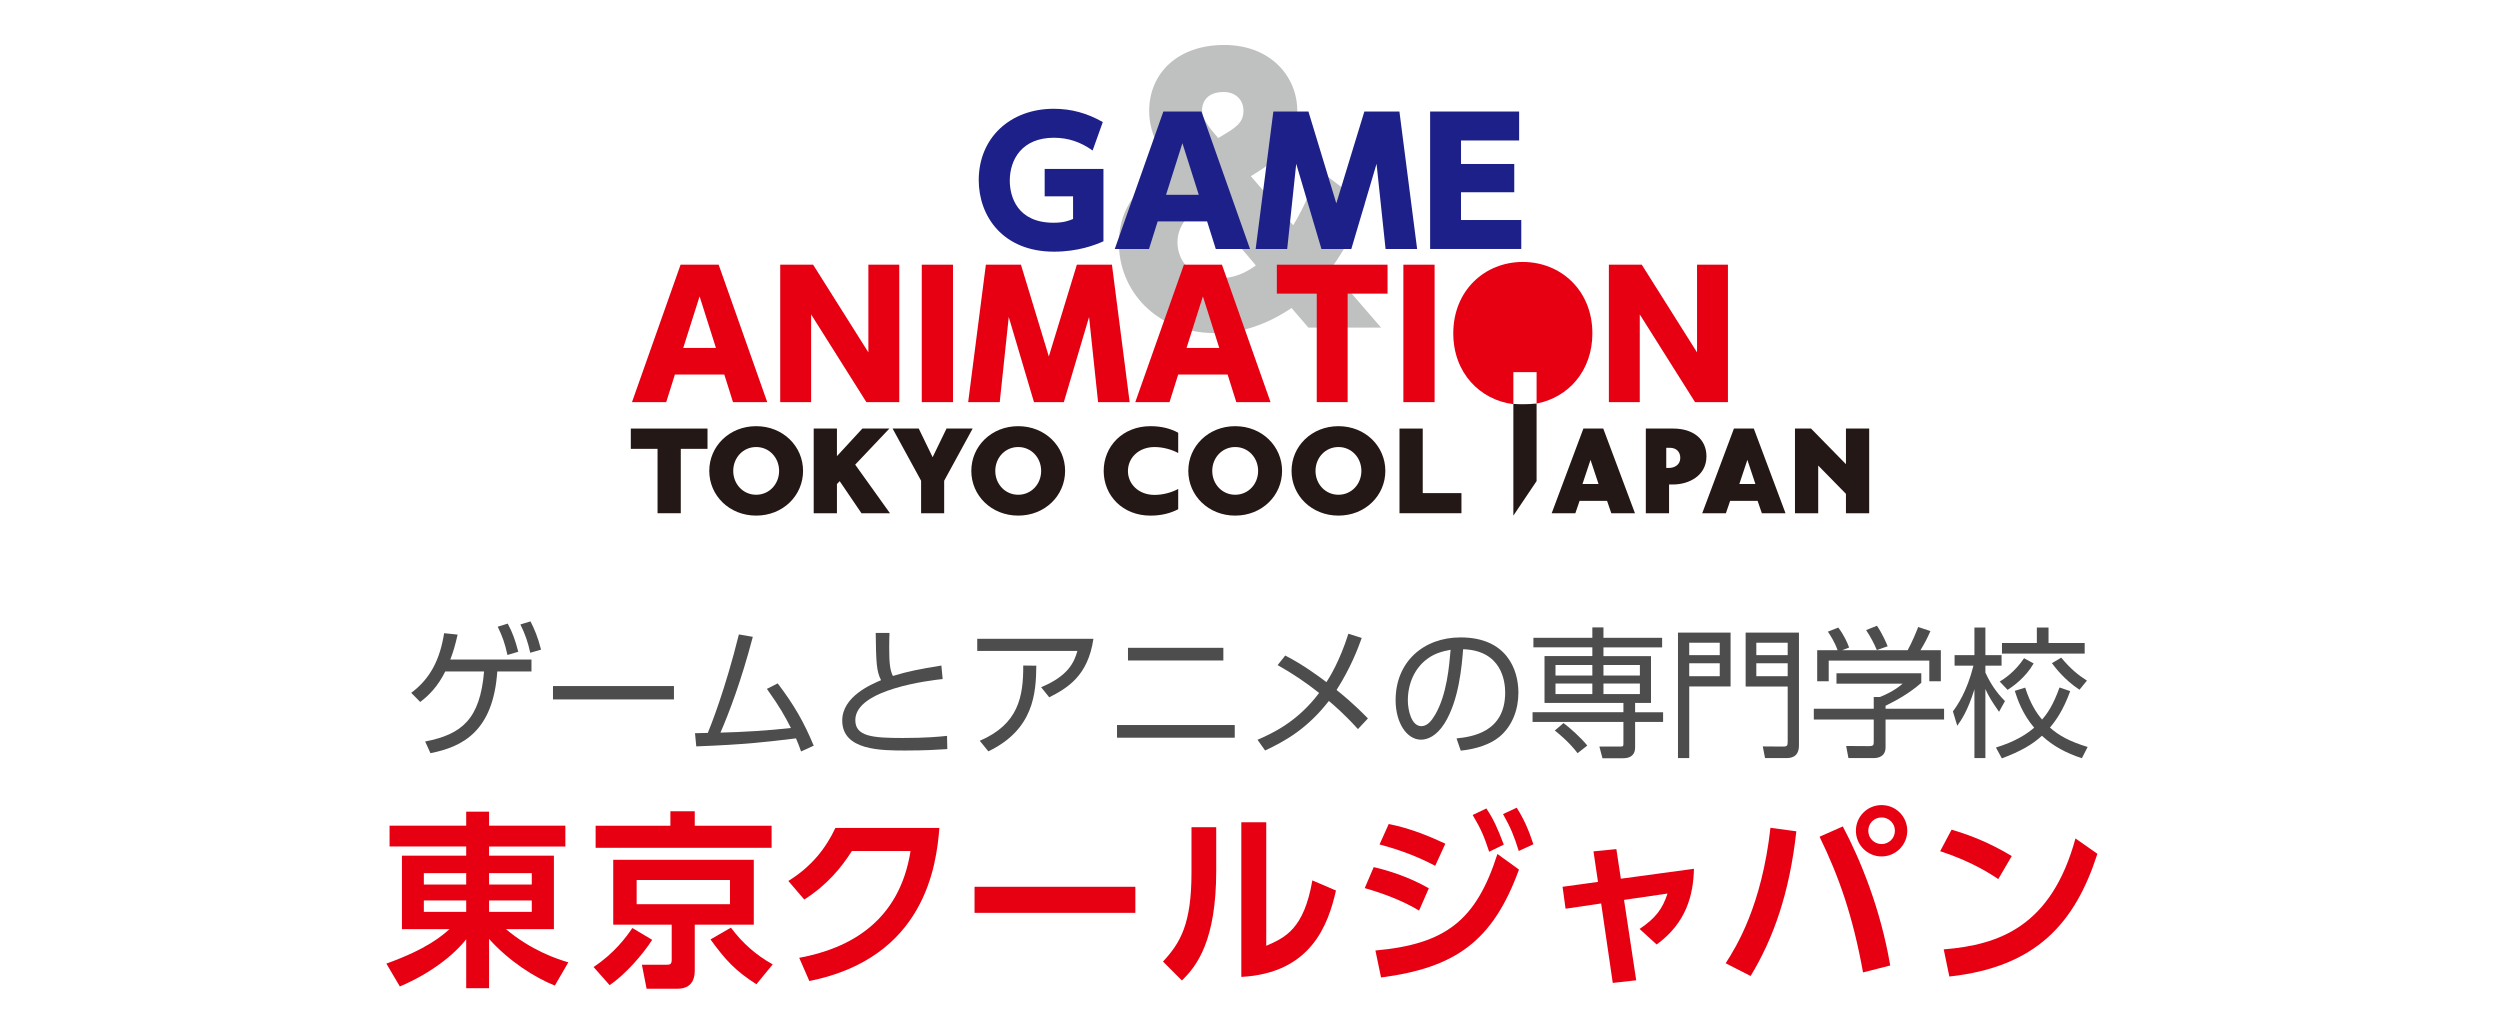<?xml version="1.0" encoding="utf-8"?>
<!-- Generator: Adobe Illustrator 23.0.1, SVG Export Plug-In . SVG Version: 6.00 Build 0)  -->
<svg version="1.1" id="レイヤー_1" xmlns="http://www.w3.org/2000/svg" xmlns:xlink="http://www.w3.org/1999/xlink" x="0px"
	 y="0px" viewBox="0 0 160 66" style="enable-background:new 0 0 160 66;" xml:space="preserve">
<style type="text/css">
	.st0{fill:#E4007F;}
	.st1{fill:#4D4D4D;}
	.st2{fill:#00A0E9;}
	.st3{fill:#00AFEC;}
	.st4{fill-rule:evenodd;clip-rule:evenodd;fill:#00AFEC;}
	.st5{fill:#004098;}
	.st6{fill:#FFFFFF;}
	.st7{fill:#E60012;}
	.st8{fill:#0B5B31;}
	.st9{fill:#D5531B;}
	.st10{fill:none;}
	.st11{fill:#2F2F2F;}
	.st12{fill:#008FD6;}
	.st13{fill:#BFC0C0;}
	.st14{fill:#1D2088;}
	.st15{fill:#231815;}
	.st16{fill:#A6A6A6;}
</style>
<g>
	<path class="st1" d="M27.209,47.456c2.368-0.46,3.512-1.44,3.772-4.483h-2.484c-0.478,0.963-1.045,1.53-1.603,1.953l-0.576-0.585
		c1.251-0.928,1.846-2.179,2.106-3.817l0.864,0.09c-0.18,0.783-0.288,1.116-0.468,1.594h5.194v0.766h-2.188
		c-0.262,3.853-2.242,4.825-4.276,5.23L27.209,47.456z M32.494,39.911c0.315,0.576,0.486,1.081,0.675,1.801l-0.693,0.207
		c-0.162-0.747-0.306-1.144-0.621-1.81L32.494,39.911z M33.952,39.768c0.252,0.495,0.469,0.999,0.676,1.81l-0.693,0.198
		c-0.145-0.676-0.324-1.188-0.63-1.81L33.952,39.768z"/>
	<path class="st1" d="M43.133,43.908v0.855h-7.742v-0.855H43.133z"/>
	<path class="st1" d="M44.48,46.925c0.036,0,0.729-0.019,0.819-0.019c0.171-0.405,1.116-2.772,1.989-6.302l0.892,0.153
		c-0.738,2.809-1.504,4.825-2.071,6.131c1.44-0.036,3.098-0.135,4.511-0.297c-0.405-0.783-0.685-1.306-1.539-2.503l0.692-0.352
		c1.071,1.414,1.675,2.476,2.305,3.988l-0.81,0.369c-0.108-0.306-0.171-0.478-0.324-0.837c-1.873,0.225-3.259,0.396-6.383,0.513
		L44.48,46.925z"/>
	<path class="st1" d="M60.331,43.458c-0.729,0.081-5.591,0.631-5.591,2.629c0,1.045,1.099,1.144,3.034,1.144
		c1.485,0,2.323-0.081,2.836-0.135l0.018,0.846c-0.585,0.036-1.377,0.091-2.674,0.091c-1.557,0-4.051,0-4.051-1.918
		c0-1.539,1.854-2.313,2.484-2.584c-0.297-0.585-0.314-1.107-0.342-3.024h0.883c-0.01,0.243-0.019,0.495-0.019,0.936
		c0,0.955,0.045,1.432,0.234,1.819c0.972-0.298,1.71-0.441,3.105-0.667L60.331,43.458z"/>
	<path class="st1" d="M69.979,40.884c-0.352,2.386-1.666,3.15-2.827,3.745l-0.521-0.648c1.746-0.72,2.124-1.611,2.322-2.322h-6.41
		v-0.774H69.979z M62.705,47.41c2.476-1.062,2.791-2.817,2.782-4.816l0.837,0.01c-0.018,1.746-0.153,4.078-3.069,5.482L62.705,47.41
		z"/>
	<path class="st1" d="M79.024,46.402v0.811h-7.535v-0.811H79.024z M78.295,41.46v0.811h-6.104V41.46H78.295z"/>
	<path class="st1" d="M82.254,41.955c1.144,0.576,2.269,1.422,2.638,1.701c0.162-0.243,0.846-1.323,1.404-3.097l0.855,0.271
		c-0.243,0.675-0.693,1.881-1.611,3.33c0.278,0.217,1.062,0.847,2.007,1.819l-0.639,0.684c-0.873-0.972-1.647-1.629-1.863-1.8
		c-1.396,1.8-2.836,2.583-4.078,3.169l-0.486-0.685c0.963-0.423,2.548-1.144,3.943-2.998c-0.855-0.675-1.693-1.242-2.656-1.782
		L82.254,41.955z"/>
	<path class="st1" d="M93.217,47.258c0.927-0.1,3.114-0.36,3.114-2.936c0-0.711-0.216-2.691-2.691-2.772
		c-0.081,1.044-0.262,3.259-1.188,4.744c-0.531,0.838-1.107,1.045-1.513,1.045c-0.882,0-1.62-1.045-1.62-2.53
		c0-2.448,1.782-4.015,4.159-4.015c2.917,0,3.7,2.017,3.7,3.538c0,1.071-0.388,2.133-1.207,2.817
		c-0.585,0.486-1.485,0.792-2.484,0.892L93.217,47.258z M91.353,42.162c-0.837,0.612-1.251,1.62-1.251,2.665
		c0,0.612,0.225,1.647,0.864,1.647c0.378,0,0.648-0.333,0.882-0.729c0.757-1.296,0.9-3.124,0.99-4.159
		C92.307,41.685,91.812,41.82,91.353,42.162z"/>
	<path class="st1" d="M101.91,40.154h0.711v0.666h3.755v0.612h-3.755v0.559h3.043v2.998h-1.017v0.594h1.791v0.621h-1.791v1.621
		c0,0.585-0.414,0.702-0.757,0.702h-1.332l-0.198-0.748h1.323c0.207,0,0.216-0.018,0.216-0.225v-1.351h-5.815v-0.621h5.815v-0.594
		h-5.05v-2.998h3.061v-0.559h-3.772V40.82h3.772V40.154z M100.965,48.203c-0.567-0.747-1.278-1.306-1.458-1.449l0.558-0.478
		c0.441,0.333,1.126,0.945,1.521,1.44L100.965,48.203z M101.91,42.559h-2.358v0.675h2.358V42.559z M101.91,43.746h-2.358v0.676
		h2.358V43.746z M104.953,42.559h-2.332v0.675h2.332V42.559z M104.953,43.746h-2.332v0.676h2.332V43.746z"/>
	<path class="st1" d="M110.757,40.487v3.448h-2.646v4.582h-0.72v-8.03H110.757z M108.11,41.136v0.792h1.954v-0.792H108.11z
		 M108.11,42.45v0.828h1.954V42.45H108.11z M115.133,47.708c0,0.774-0.55,0.81-0.811,0.81h-1.359l-0.145-0.747l1.288,0.009
		c0.279,0,0.306-0.062,0.306-0.323v-3.521h-2.691v-3.448h3.412V47.708z M112.404,41.136v0.792h2.008v-0.792H112.404z M112.404,42.45
		v0.828h2.008V42.45H112.404z"/>
	<path class="st1" d="M122.962,43.701c-0.72,0.64-1.539,1.099-2.286,1.468v0.189h3.745v0.692h-3.745v1.774
		c0,0.594-0.469,0.692-0.738,0.692h-1.639l-0.145-0.773l1.468,0.009c0.279,0,0.297-0.072,0.297-0.279v-1.423h-3.835v-0.692h3.835
		V44.61h0.388c0.207-0.081,0.927-0.378,1.458-0.854h-4.231v-0.667h5.429V43.701z M122.089,41.613
		c0.279-0.486,0.604-1.297,0.675-1.486l0.783,0.262c-0.18,0.423-0.404,0.846-0.639,1.225h1.306v1.989h-0.738v-1.323h-6.438v1.323
		H116.3v-1.989h1.306c-0.18-0.522-0.478-0.973-0.621-1.188l0.666-0.262c0.36,0.478,0.567,0.937,0.693,1.278l-0.45,0.172H122.089z
		 M120.117,41.604c-0.162-0.396-0.414-0.873-0.685-1.278l0.693-0.278c0.369,0.54,0.621,1.152,0.685,1.313L120.117,41.604z"/>
	<path class="st1" d="M127.938,45.556c-0.468-0.675-0.647-0.963-0.873-1.458v4.42h-0.702v-4.402
		c-0.432,1.387-0.846,1.981-1.099,2.332l-0.278-0.918c0.27-0.369,0.891-1.242,1.314-2.926h-1.207v-0.676h1.27v-1.765h0.702v1.765
		h1.035v0.676h-1.035v0.44c0.45,1,1,1.566,1.252,1.828L127.938,45.556z M127.74,47.843c1.269-0.396,1.944-0.847,2.448-1.27
		c-0.738-0.864-1.062-1.782-1.242-2.358l0.666-0.207c0.342,1.062,0.738,1.639,1.08,2.043c0.333-0.378,0.712-0.918,1.117-2.052
		l0.684,0.233c-0.441,1.216-0.909,1.873-1.296,2.332c0.558,0.504,1.26,0.892,2.412,1.242l-0.369,0.721
		c-1.008-0.334-1.818-0.757-2.557-1.44c-0.63,0.585-1.413,1.017-2.565,1.449L127.74,47.843z M127.983,43.62
		c0.27-0.171,0.945-0.585,1.557-1.494l0.612,0.333c-0.495,0.883-1.323,1.477-1.665,1.692L127.983,43.62z M131.106,40.163v0.99h2.314
		v0.676h-5.294v-0.676h2.232v-0.99H131.106z M133.088,44.143c-0.981-0.639-1.603-1.485-1.765-1.701l0.594-0.352
		c0.621,0.738,1.08,1.107,1.647,1.468L133.088,44.143z"/>
	<path class="st7" d="M36.182,54.176H31.3v0.588h4.15v4.701h-3.07c1.619,1.367,3.31,1.931,3.993,2.123l-0.863,1.487
		c-1.26-0.492-2.95-1.571-4.21-2.986v3.154h-1.463v-3.131c-0.792,1.008-2.255,2.171-4.246,3.022l-0.863-1.463
		c2.627-0.947,3.55-1.775,4.042-2.207h-3.046v-4.701h4.113v-0.588h-4.905v-1.331h4.905v-0.899H31.3v0.899h4.882V54.176z
		 M27.126,56.61h2.711v-0.731h-2.711V56.61z M27.126,58.361h2.711V57.63h-2.711V58.361z M31.3,55.879v0.731h2.734v-0.731H31.3z
		 M31.3,57.63v0.731h2.734V57.63H31.3z"/>
	<path class="st7" d="M37.988,61.888c1.331-0.876,2.122-1.955,2.482-2.495l1.271,0.756c-0.6,0.924-1.655,2.159-2.723,2.902
		L37.988,61.888z M49.382,54.26H38.12v-1.415h4.785v-0.924h1.559v0.924h4.918V54.26z M48.242,59.177h-3.778v2.891
		c0,0.288,0,1.211-1.103,1.211h-1.979l-0.3-1.535h1.547c0.229,0,0.36-0.012,0.36-0.312v-2.255h-3.742v-4.149h8.995V59.177z
		 M46.719,56.322h-5.973v1.548h5.973V56.322z M46.779,59.369c0.731,0.983,1.595,1.751,2.674,2.351l-1.043,1.271
		c-1.355-0.864-1.979-1.548-2.938-2.867L46.779,59.369z"/>
	<path class="st7" d="M51.15,61.3c3.263-0.6,6.417-2.351,7.125-6.836h-3.754c-0.648,1.02-1.56,2.158-3.047,3.106l-1.02-1.188
		c1.487-0.924,2.398-2.087,3.011-3.395h6.656c-0.192,2.411-0.924,8.312-8.323,9.799L51.15,61.3z"/>
	<path class="st7" d="M72.662,56.754v1.668H62.371v-1.668H72.662z"/>
	<path class="st7" d="M77.838,55.723c0,4.462-1.224,6.081-2.195,7.028l-1.211-1.211c1.115-1.199,1.823-2.411,1.823-5.686V52.94
		h1.583V55.723z M81.04,60.532c1.199-0.527,2.41-1.056,2.95-4.186l1.511,0.647c-0.491,2.159-1.57,5.289-6.057,5.529v-9.895h1.596
		V60.532z"/>
	<path class="st7" d="M90.821,58.277c-0.695-0.42-1.799-0.959-3.478-1.439l0.575-1.343c0.876,0.204,2.207,0.6,3.526,1.355
		L90.821,58.277z M88.027,60.832c4.509-0.408,6.452-1.931,7.808-6.177l1.379,0.996c-1.679,4.617-4.09,6.284-8.827,6.908
		L88.027,60.832z M91.853,55.411c-1.475-0.779-2.771-1.151-3.562-1.367l0.588-1.308c1.522,0.3,2.818,0.888,3.622,1.26L91.853,55.411
		z M95.127,51.741c0.479,0.72,0.72,1.283,1.115,2.314l-0.936,0.456c-0.312-0.947-0.503-1.428-1.055-2.351L95.127,51.741z
		 M97.07,51.693c0.504,0.804,0.768,1.451,1.067,2.339l-0.936,0.432c-0.312-0.996-0.516-1.487-1.008-2.363L97.07,51.693z"/>
	<path class="st7" d="M104.717,62.739l-1.5,0.168l-0.743-5.086l-2.278,0.336l-0.192-1.403l2.267-0.312l-0.288-1.955l1.464-0.144
		l0.288,1.895l4.677-0.636c-0.036,1.68-0.491,3.467-2.387,4.846l-1.091-0.995c1.043-0.708,1.463-1.283,1.787-2.267l-2.783,0.407
		L104.717,62.739z"/>
	<path class="st7" d="M114.965,53.204c-0.432,3.946-1.475,6.872-2.926,9.259l-1.596-0.815c0.684-1.067,2.303-3.658,2.866-8.671
		L114.965,53.204z M119.234,62.235c-0.647-3.586-1.535-6.129-2.782-8.684l1.487-0.659c1.115,2.099,2.423,5.277,3.034,8.899
		L119.234,62.235z M122.065,53.168c0,0.899-0.731,1.644-1.644,1.644c-0.899,0-1.643-0.731-1.643-1.644
		c0-0.923,0.743-1.643,1.643-1.643C121.334,51.525,122.065,52.257,122.065,53.168z M119.57,53.168c0,0.48,0.384,0.852,0.852,0.852
		c0.456,0,0.852-0.359,0.852-0.852c0-0.491-0.396-0.852-0.852-0.852C119.954,52.316,119.57,52.677,119.57,53.168z"/>
	<path class="st7" d="M127.889,56.263c-0.527-0.36-1.763-1.151-3.718-1.787l0.731-1.379c0.876,0.264,2.219,0.707,3.851,1.69
		L127.889,56.263z M124.398,60.76c3.562-0.287,6.896-1.475,8.432-7.1l1.403,0.983c-1.427,4.426-3.897,7.244-9.475,7.855
		L124.398,60.76z"/>
</g>
<g>
	<g>
		<path class="st13" d="M82.767,14.416c0.819-1.363,1.271-2.593,1.616-3.56l2.951,2.242c-0.366,0.989-0.905,2.374-2.176,4.132
			l3.231,3.736h-4.653l-1.077-1.253c-2.348,1.582-4.222,1.604-4.911,1.604c-3.791,0-6.139-2.747-6.139-5.758
			c0-2.879,2.068-4.176,3.36-4.967c-0.474-0.615-1.422-1.802-1.422-3.494c0-2.373,1.788-4.22,4.803-4.22
			c2.994,0,4.674,2.044,4.674,4.198c0,2.373-1.701,3.428-2.972,4.198L82.767,14.416z M77.038,13.053
			c-0.56,0.374-1.68,1.121-1.68,2.462c0,1.077,0.775,2.308,2.541,2.308c1.099,0,1.831-0.374,2.477-0.835L77.038,13.053z
			 M76.931,7.031c0,0.505,0.301,0.967,1.034,1.802c1.12-0.659,1.616-0.945,1.616-1.758c0-0.615-0.431-1.187-1.271-1.187
			C77.06,5.889,76.931,6.767,76.931,7.031z"/>
	</g>
	<g>
		<path class="st14" d="M69.927,9.634c-0.759-0.545-1.56-0.818-2.48-0.818c-2.031,0-2.821,1.384-2.821,2.747
			c0,1.025,0.481,2.692,2.8,2.692c0.652,0,0.983-0.131,1.25-0.24v-1.45h-1.817v-1.755h3.762v4.632
			c-0.535,0.24-1.635,0.665-3.163,0.665c-3.291,0-4.819-2.289-4.819-4.578c0-2.714,2.02-4.567,4.798-4.567
			c1.133,0,2.148,0.283,3.142,0.85L69.927,9.634z"/>
		<path class="st14" d="M74.092,14.168l-0.556,1.766h-2.191l3.11-8.796h2.437l3.109,8.796h-2.191l-0.556-1.766H74.092z
			 M76.721,12.467l-1.047-3.302l-1.047,3.302H76.721z"/>
		<path class="st14" d="M83.739,7.138l1.785,5.875l1.795-5.875h2.244l1.133,8.796h-2.02l-0.577-5.45l-1.614,5.45h-1.913l-1.614-5.45
			l-0.577,5.45h-2.019l1.133-8.796H83.739z"/>
		<path class="st14" d="M96.913,10.495v1.809h-3.409v1.777h3.858v1.853h-5.834V7.138h5.696v1.853h-3.719v1.504H96.913z"/>
	</g>
	<g>
		<polygon class="st15" points="40.372,28.726 42.083,28.726 42.083,32.847 43.57,32.847 43.57,28.726 45.281,28.726 45.281,27.428 
			40.372,27.428 		"/>
		<path class="st15" d="M48.395,27.275c-1.72,0-3.002,1.288-3.002,2.862c0,1.574,1.281,2.862,3.002,2.862s3.001-1.288,3.001-2.862
			C51.396,28.563,50.115,27.275,48.395,27.275z M48.395,31.664c-0.842,0-1.468-0.687-1.468-1.527c0-0.84,0.626-1.527,1.468-1.527
			s1.468,0.687,1.468,1.527C49.863,30.977,49.236,31.664,48.395,31.664z"/>
		<polygon class="st15" points="56.92,27.428 55.191,27.428 53.564,29.193 53.564,27.428 52.077,27.428 52.077,32.847 
			53.564,32.847 53.564,30.977 53.741,30.796 55.134,32.847 56.958,32.847 54.732,29.737 		"/>
		<polygon class="st15" points="60.577,27.428 59.688,29.26 58.8,27.428 57.126,27.428 58.95,30.767 58.95,32.847 60.427,32.847 
			60.427,30.767 62.25,27.428 		"/>
		<path class="st15" d="M65.166,27.275c-1.721,0-3.002,1.288-3.002,2.862c0,1.574,1.281,2.862,3.002,2.862
			c1.72,0,3.001-1.288,3.001-2.862C68.167,28.563,66.887,27.275,65.166,27.275z M65.166,31.664c-0.842,0-1.468-0.687-1.468-1.527
			c0-0.84,0.626-1.527,1.468-1.527c0.842,0,1.468,0.687,1.468,1.527C66.634,30.977,66.008,31.664,65.166,31.664z"/>
		<path class="st15" d="M70.636,30.138c0,1.584,1.216,2.862,2.992,2.862c0.701,0,1.29-0.153,1.777-0.41v-1.298
			c-0.439,0.239-1,0.382-1.515,0.382c-1.01,0-1.702-0.687-1.702-1.527c0-0.849,0.692-1.536,1.702-1.536
			c0.514,0,1.075,0.143,1.515,0.382v-1.298c-0.486-0.267-1.075-0.42-1.777-0.42C71.852,27.275,70.636,28.563,70.636,30.138z"/>
		<path class="st15" d="M79.052,27.275c-1.72,0-3.001,1.288-3.001,2.862c0,1.574,1.281,2.862,3.001,2.862
			c1.721,0,3.001-1.288,3.001-2.862C82.054,28.563,80.773,27.275,79.052,27.275z M79.052,31.664c-0.842,0-1.468-0.687-1.468-1.527
			c0-0.84,0.627-1.527,1.468-1.527c0.842,0,1.468,0.687,1.468,1.527C80.52,30.977,79.894,31.664,79.052,31.664z"/>
		<path class="st15" d="M85.661,27.275c-1.72,0-3.002,1.288-3.002,2.862c0,1.574,1.281,2.862,3.002,2.862s3.001-1.288,3.001-2.862
			C88.663,28.563,87.382,27.275,85.661,27.275z M85.661,31.664c-0.842,0-1.468-0.687-1.468-1.527c0-0.84,0.627-1.527,1.468-1.527
			c0.842,0,1.468,0.687,1.468,1.527C87.129,30.977,86.503,31.664,85.661,31.664z"/>
		<polygon class="st15" points="91.055,27.428 89.568,27.428 89.568,32.847 93.533,32.847 93.533,31.559 91.055,31.559 		"/>
		<path class="st15" d="M97.456,25.871c-0.204,0-0.404-0.009-0.601-0.023V33l1.487-2.21v-4.963
			C98.056,25.856,97.76,25.871,97.456,25.871z"/>
		<path class="st15" d="M101.337,27.428l-2.029,5.419h1.515l0.271-0.792h1.758l0.271,0.792h1.515l-2.029-5.419H101.337z
			 M101.279,30.977l0.514-1.546l0.514,1.546H101.279z"/>
		<path class="st15" d="M107.091,27.428h-1.758v5.419h1.487v-1.841h0.271c0.972,0,2.122-0.544,2.122-1.803
			C109.214,28.105,108.363,27.428,107.091,27.428z M106.827,29.947h-0.187v-1.288h0.234c0.393,0,0.664,0.239,0.664,0.649
			C107.538,29.756,107.154,29.947,106.827,29.947z"/>
		<path class="st15" d="M110.972,27.428l-2.029,5.419h1.515l0.271-0.792h1.758l0.271,0.792h1.515l-2.029-5.419H110.972z
			 M111.318,30.977l0.514-1.546l0.514,1.546H111.318z"/>
		<polygon class="st15" points="118.141,27.428 118.141,29.708 115.907,27.428 114.878,27.428 114.878,32.847 116.365,32.847 
			116.365,29.794 118.141,31.607 118.141,32.847 119.628,32.847 119.628,27.428 		"/>
		<path class="st7" d="M43.193,23.97h3.163l0.556,1.766h2.191l-3.109-8.796h-2.437l-3.11,8.796h2.191L43.193,23.97z M44.774,18.967
			l1.047,3.302h-2.095L44.774,18.967z"/>
		<polygon class="st7" points="57.553,25.735 57.553,16.94 55.576,16.94 55.576,22.553 52.039,16.94 49.934,16.94 49.934,25.735 
			51.911,25.735 51.911,20.122 55.448,25.735 		"/>
		<rect x="58.993" y="16.94" class="st7" width="1.998" height="8.796"/>
		<polygon class="st7" points="71.164,16.94 68.92,16.94 67.125,22.814 65.34,16.94 63.096,16.94 61.963,25.735 63.983,25.735 
			64.56,20.286 66.174,25.735 68.086,25.735 69.7,20.286 70.277,25.735 72.297,25.735 		"/>
		<path class="st7" d="M75.404,23.97h3.163l0.556,1.766h2.191l-3.109-8.796h-2.437l-3.11,8.796h2.191L75.404,23.97z M76.986,18.967
			l1.047,3.302h-2.095L76.986,18.967z"/>
		<polygon class="st7" points="81.718,18.793 84.272,18.793 84.272,25.735 86.249,25.735 86.249,18.793 88.803,18.793 88.803,16.94 
			81.718,16.94 		"/>
		<rect x="89.816" y="16.94" class="st7" width="1.998" height="8.796"/>
		<path class="st7" d="M98.342,23.816v2.011c2.034-0.386,3.57-2.097,3.57-4.495c0-2.725-1.998-4.567-4.456-4.567
			c-2.426,0-4.446,1.82-4.446,4.567c0,2.526,1.696,4.26,3.845,4.535v-2.051H98.342z"/>
		<polygon class="st7" points="110.588,25.735 110.588,16.94 108.61,16.94 108.61,22.553 105.073,16.94 102.968,16.94 
			102.968,25.735 104.945,25.735 104.945,20.122 108.482,25.735 		"/>
	</g>
</g>
</svg>
